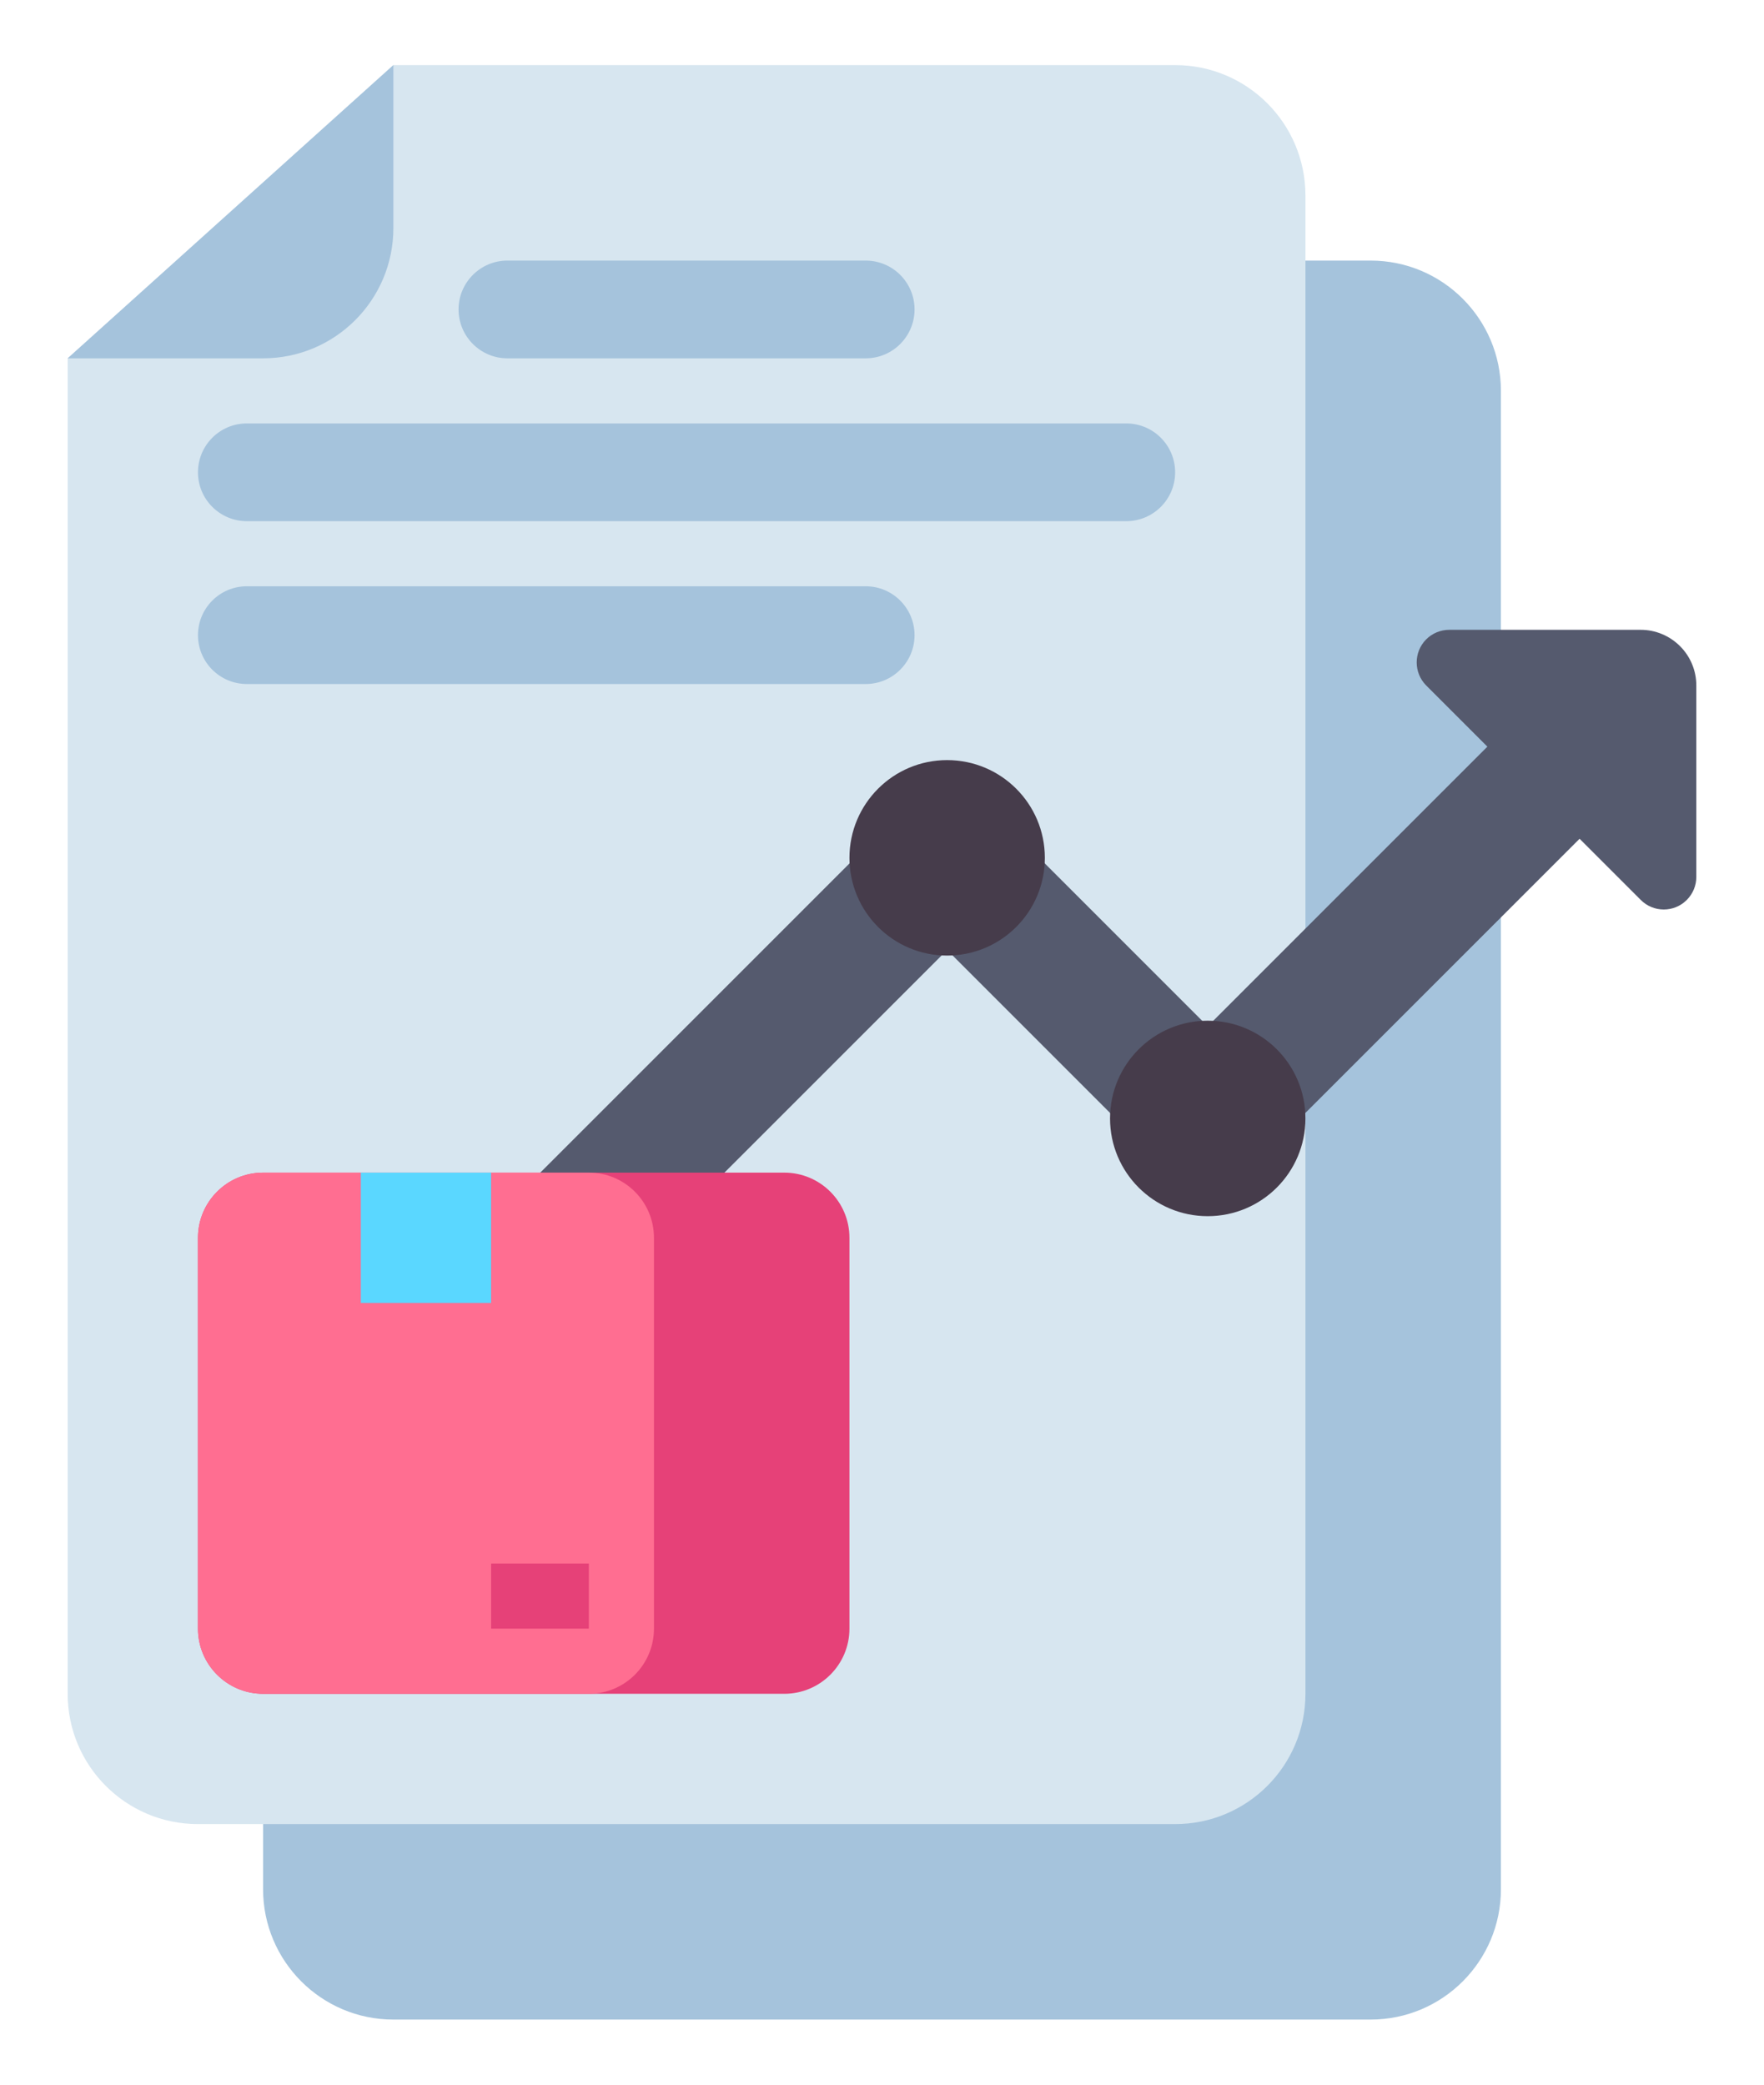 <svg width="22" height="26" viewBox="0 0 22 26" fill="none" xmlns="http://www.w3.org/2000/svg">
<path d="M4.906 25.188H17.094C17.991 25.188 18.719 24.46 18.719 23.562V4.875C18.719 3.978 17.991 3.25 17.094 3.25H7.344L3.281 6.906V23.562C3.281 24.46 4.009 25.188 4.906 25.188Z" fill="#A5C3DC"/>
<path d="M2.469 22.75H14.656C15.554 22.75 16.281 22.023 16.281 21.125V2.438C16.281 1.54 15.554 0.812 14.656 0.812H4.906L0.844 4.469V21.125C0.844 22.023 1.571 22.75 2.469 22.75Z" fill="#D7E6F0"/>
<path d="M4.906 0.812V2.844C4.906 3.741 4.179 4.469 3.281 4.469H0.844L4.906 0.812Z" fill="#A5C3DC"/>
<path d="M10.797 3.25H6.328C5.992 3.25 5.719 3.523 5.719 3.859C5.719 4.196 5.992 4.469 6.328 4.469H10.797C11.133 4.469 11.406 4.196 11.406 3.859C11.406 3.523 11.133 3.25 10.797 3.25Z" fill="#A5C3DC"/>
<path d="M14.047 5.281H3.078C2.742 5.281 2.469 5.554 2.469 5.891C2.469 6.227 2.742 6.5 3.078 6.5H14.047C14.383 6.5 14.656 6.227 14.656 5.891C14.656 5.554 14.383 5.281 14.047 5.281Z" fill="#A5C3DC"/>
<path d="M10.797 7.312H3.078C2.742 7.312 2.469 7.585 2.469 7.922C2.469 8.258 2.742 8.531 3.078 8.531H10.797C11.133 8.531 11.406 8.258 11.406 7.922C11.406 7.585 11.133 7.312 10.797 7.312Z" fill="#A5C3DC"/>
<path d="M20.953 8.059C20.823 7.929 20.647 7.855 20.463 7.855H18.075C17.967 7.855 17.863 7.898 17.787 7.974C17.629 8.133 17.629 8.39 17.787 8.549L18.55 9.312L15.062 12.8L12.387 10.125C12.07 9.807 11.555 9.807 11.238 10.125L5.551 15.812C5.233 16.13 5.233 16.644 5.551 16.961C5.709 17.12 5.917 17.199 6.125 17.199C6.333 17.199 6.541 17.12 6.699 16.961L11.812 11.848L14.488 14.524C14.805 14.841 15.32 14.841 15.637 14.524L19.7 10.461L20.463 11.224C20.621 11.383 20.879 11.383 21.037 11.224C21.113 11.148 21.156 11.045 21.156 10.937V8.549C21.156 8.365 21.083 8.189 20.953 8.059Z" fill="#555A6E"/>
<path d="M11.812 11.918C12.486 11.918 13.031 11.372 13.031 10.699C13.031 10.026 12.486 9.48 11.812 9.48C11.139 9.48 10.594 10.026 10.594 10.699C10.594 11.372 11.139 11.918 11.812 11.918Z" fill="#463C4B"/>
<path d="M15.062 15.168C15.736 15.168 16.281 14.622 16.281 13.949C16.281 13.276 15.736 12.73 15.062 12.73C14.389 12.73 13.844 13.276 13.844 13.949C13.844 14.622 14.389 15.168 15.062 15.168Z" fill="#463C4B"/>
<path d="M9.781 21.125H3.281C2.833 21.125 2.469 20.761 2.469 20.312V15.438C2.469 14.989 2.833 14.625 3.281 14.625H9.781C10.23 14.625 10.594 14.989 10.594 15.438V20.312C10.594 20.761 10.23 21.125 9.781 21.125Z" fill="#E64178"/>
<path d="M7.344 21.125H3.281C2.833 21.125 2.469 20.761 2.469 20.312V15.438C2.469 14.989 2.833 14.625 3.281 14.625H7.344C7.793 14.625 8.156 14.989 8.156 15.438V20.312C8.156 20.761 7.793 21.125 7.344 21.125Z" fill="#FF6E91"/>
<path d="M6.125 14.625H4.5V16.25H6.125V14.625Z" fill="#5AD7FF"/>
<path d="M7.344 19.5H6.125V20.312H7.344V19.5Z" fill="#E64178"/>
</svg>
